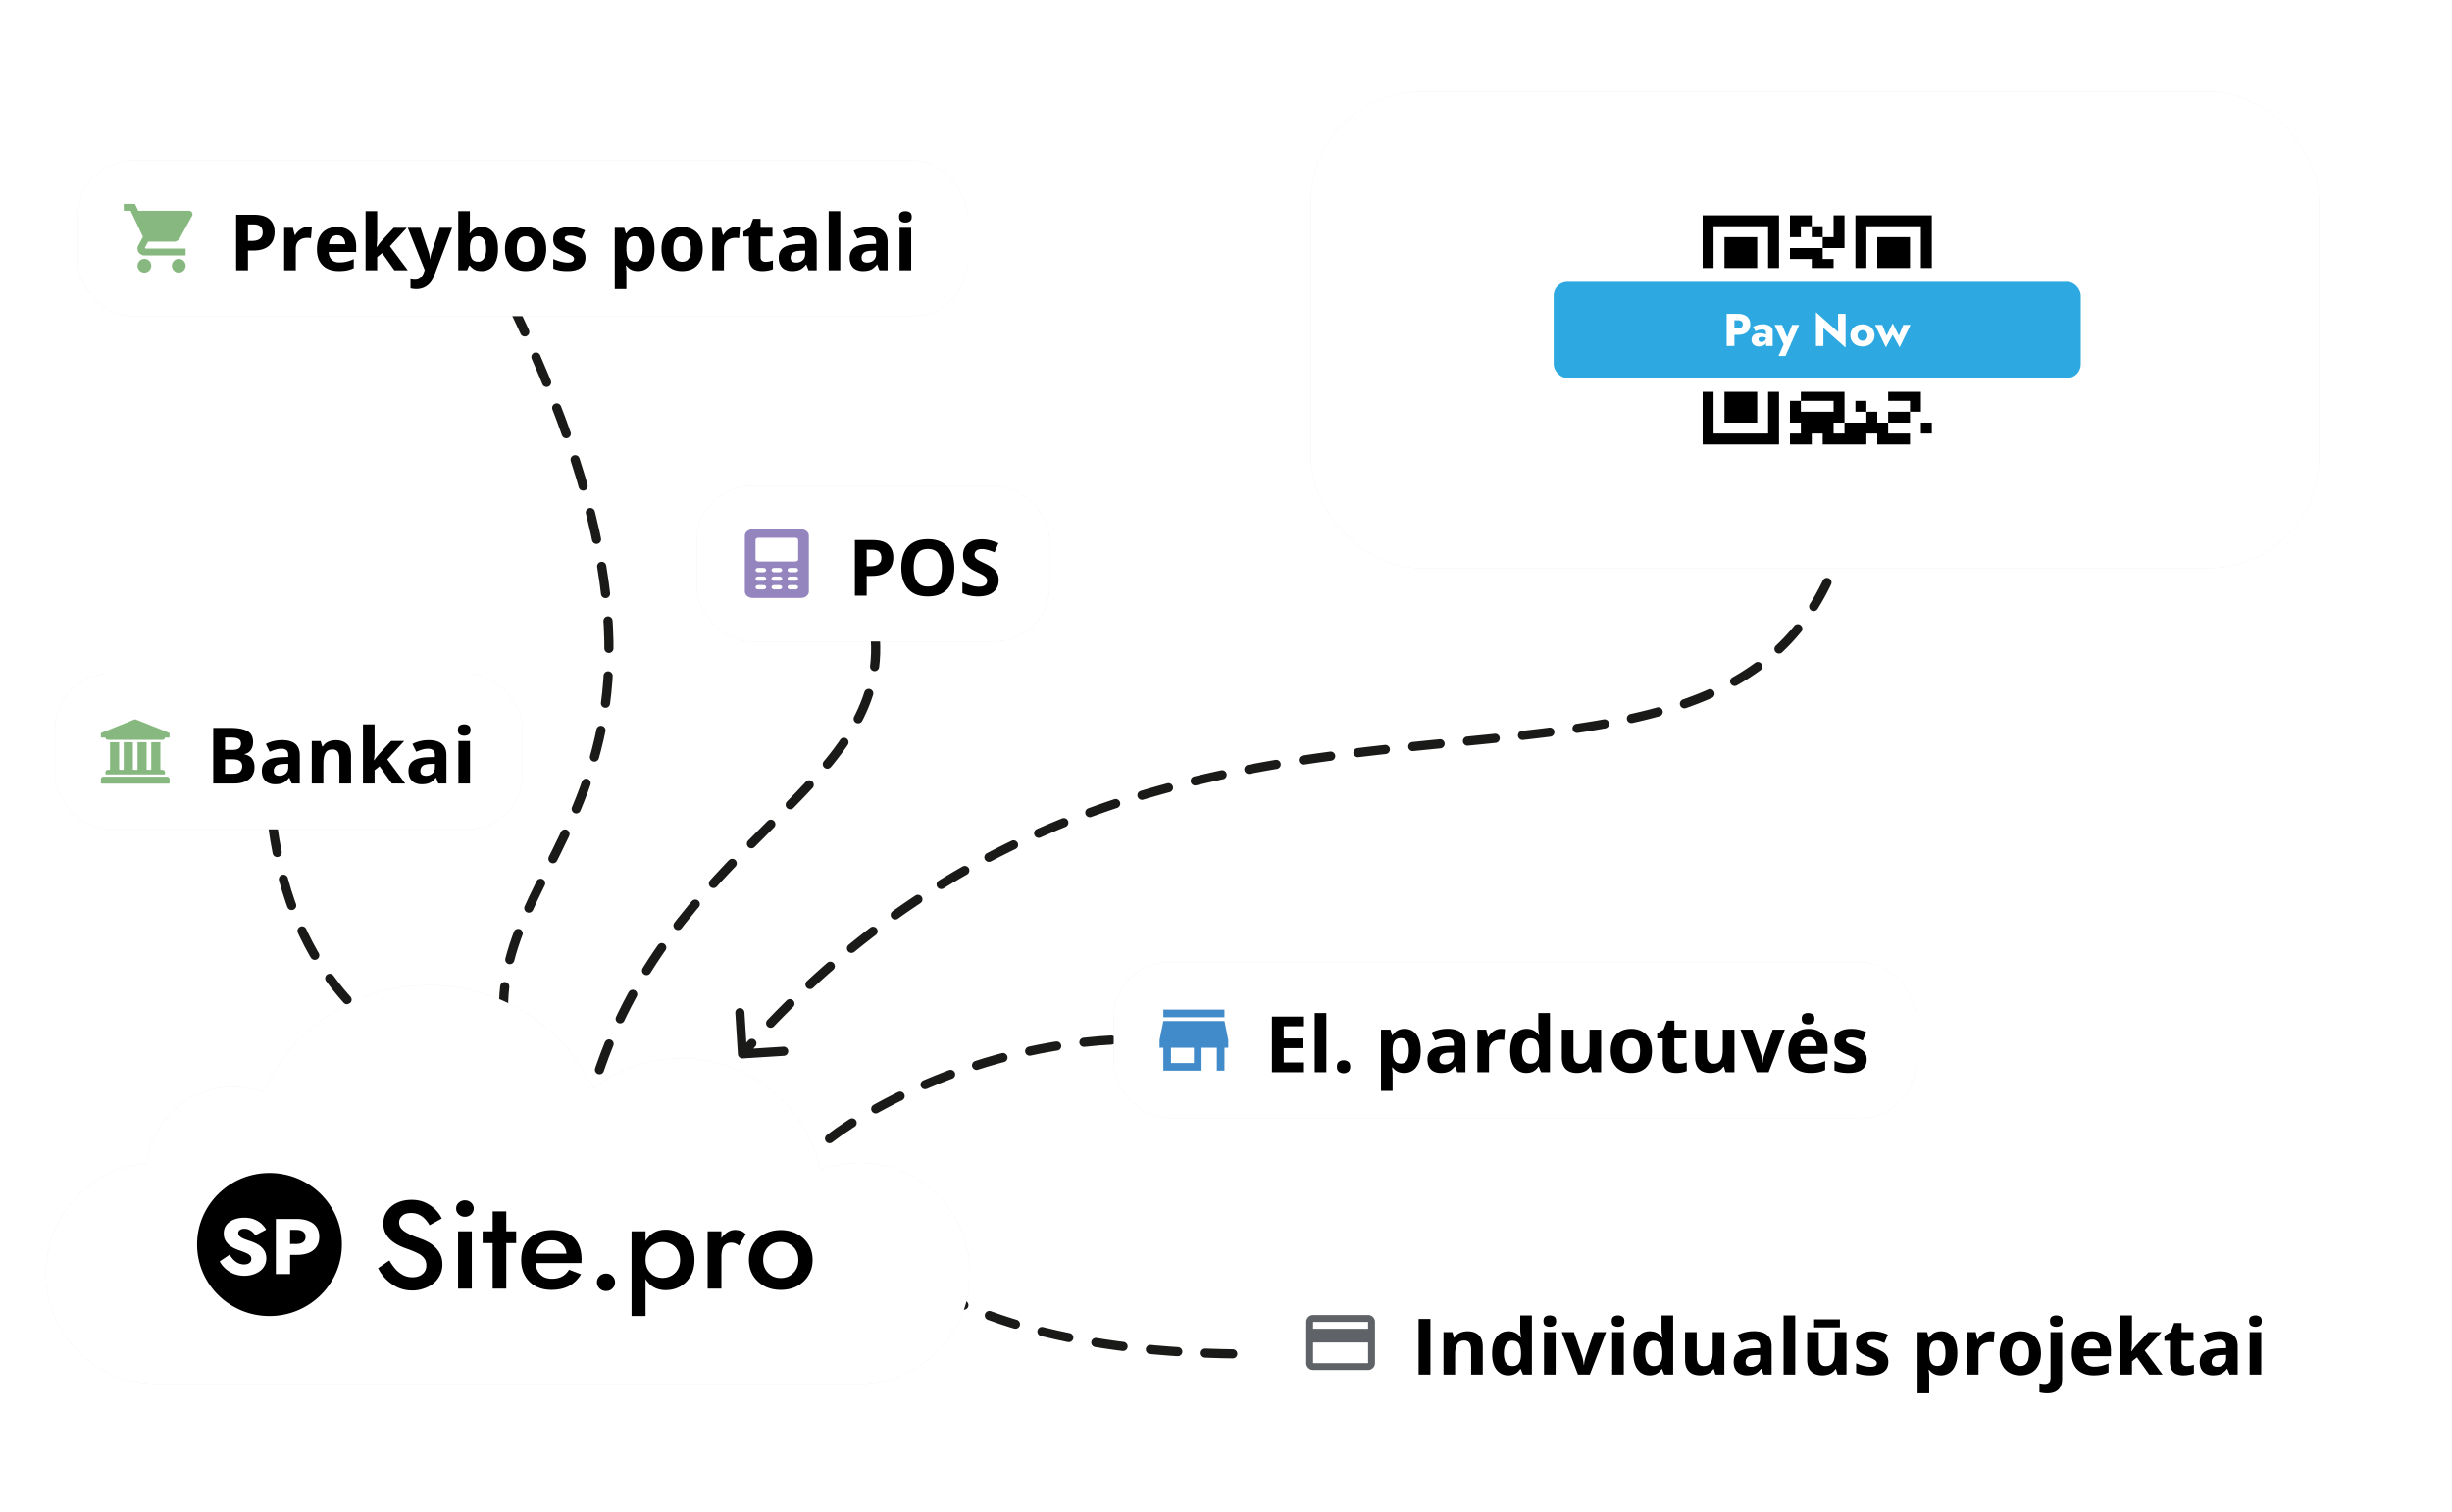 <svg width="535" height="330" fill="none" xmlns="http://www.w3.org/2000/svg"><g clip-path="url(#banner_dabar_jost_lt__a)"><path d="M111.956 67c53.626 112.19-14.547 118.789 0 166m79.045-93.5c2.062 33.638-45.502 44.497-61.501 97.998m-70.01-57.36c4.538 33.877 23.346 45.815 35.288 52.716M195 275.5c16.5 14 45.5 20 77.5 20M181 248.501c9-6.999 40.5-25.5 80-21" stroke="#1A1A18" stroke-width="2" stroke-linecap="round" stroke-dasharray="6 6"/><path d="M162.063 230.998a1 1 0 0 1-1.061-.935l-.568-8.982a1 1 0 1 1 1.996-.126l.505 7.984 7.984-.505a1 1 0 1 1 .126 1.996l-8.982.568ZM406.76 98.203a1 1 0 1 1-1.993-.174l1.993.174Zm-2.647 5.696a1 1 0 0 1 1.982.271l-1.982-.271Zm.974 6.324a1 1 0 1 1-1.962-.388l1.962.388Zm-3.299 5.345a1 1 0 0 1 1.93.523l-1.93-.523Zm.107 6.308a1 1 0 0 1-1.88-.682l1.88.682Zm-4.176 4.807a1 1 0 1 1 1.804.864l-1.804-.864Zm-1.141 6.225a.999.999 0 1 1-1.695-1.062l1.695 1.062Zm-5.11 3.707a1 1 0 1 1 1.549 1.264l-1.549-1.264Zm-2.622 5.746a.999.999 0 1 1-1.372-1.455l1.372 1.455Zm-5.893 2.295a1 1 0 0 1 1.178 1.616l-1.178-1.616Zm-3.973 4.927a1 1 0 0 1-.985-1.741l.985 1.741Zm-6.279.907a1 1 0 0 1 .808 1.83l-.808-1.83Zm-4.861 4.052a1 1 0 0 1-.656-1.889l.656 1.889Zm-6.321-.135a1 1 0 1 1 .531 1.928l-.531-1.928Zm-5.345 3.38a1 1 0 0 1-.432-1.953l.432 1.953Zm-6.291-.783a1 1 0 1 1 .354 1.968l-.354-1.968Zm-5.629 2.948a1 1 0 1 1-.296-1.978l.296 1.978Zm-6.23-1.161a1 1 0 1 1 .252 1.984l-.252-1.984Zm-5.714 2.696a1 1 0 0 1-.224-1.988l.224 1.988Zm-6.201-1.346a1 1 0 1 1 .205 1.989l-.205-1.989Zm-5.807 2.594a1 1 0 1 1-.197-1.99l.197 1.99Zm-6.154-1.402a1.001 1.001 0 0 1 .197 1.991l-.197-1.991Zm-5.786 2.594a.999.999 0 1 1-.205-1.989l.205 1.989Zm-6.211-1.348a1 1 0 0 1 .22 1.988l-.22-1.988Zm-5.721 2.676a1 1 0 1 1-.241-1.985l.241 1.985Zm-6.229-1.219a1 1 0 1 1 .268 1.982l-.268-1.982Zm-5.671 2.832a1 1 0 0 1-.299-1.978l.299 1.978Zm-6.244-1.023a.999.999 0 1 1 .335 1.971l-.335-1.971Zm-5.584 3.041a1 1 0 1 1-.376-1.964l.376 1.964Zm-6.27-.766a1 1 0 1 1 .421 1.955l-.421-1.955Zm-5.424 3.289a1 1 0 0 1-.469-1.944l.469 1.944Zm-6.321-.451a1 1 0 0 1 .521 1.931l-.521-1.931Zm-5.227 3.567a.999.999 0 1 1-.575-1.916l.575 1.916Zm-6.355-.089a1 1 0 0 1 .631 1.898l-.631-1.898Zm-4.993 3.864a1 1 0 0 1-.689-1.877l.689 1.877Zm-6.357.306a1 1 0 0 1 .749 1.854l-.749-1.854Zm-4.729 4.171a1 1 0 0 1-.809-1.829l.809 1.829Zm-6.317.717a1 1 0 0 1 .87 1.801l-.87-1.801Zm-4.448 4.48a1 1 0 1 1-.93-1.77l.93 1.77Zm-6.249 1.14a1 1 0 0 1 .99 1.738l-.99-1.738Zm-4.136 4.774a1 1 0 1 1-1.049-1.703l1.049 1.703Zm-6.158 1.563a1 1 0 1 1 1.106 1.667l-1.106-1.667Zm-3.8 5.042a1 1 0 0 1-1.161-1.629l1.161 1.629Zm-6.047 1.979a1 1 0 1 1 1.214 1.589l-1.214-1.589Zm-3.447 5.273a1 1 0 0 1-1.266-1.549l1.266 1.549Zm-5.927 2.385a1 1 0 1 1 1.314 1.508l-1.314-1.508Zm-3.085 5.463a1 1 0 0 1-1.36-1.467l1.36 1.467Zm-5.777 2.755a1 1 0 1 1 1.403 1.425l-1.403-1.425Zm-2.75 5.635a1 1 0 1 1-1.443-1.384l1.443 1.384Zm-5.579 3.054a1 1 0 0 1 1.482 1.343l-1.482-1.343ZM406 95l.998.064c-.069 1.064-.148 2.11-.238 3.14l-.996-.088-.997-.087c.089-1.013.167-2.044.235-3.093L406 95Zm-.896 9.035.991.135a102.628 102.628 0 0 1-1.008 6.053l-.981-.194-.981-.194c.377-1.9.706-3.877.988-5.936l.991.136Zm-2.351 11.794.965.262a73.05 73.05 0 0 1-1.823 5.785l-.94-.341-.94-.341a71.547 71.547 0 0 0 1.773-5.626l.965.261Zm-4.132 11.286.902.432a54.04 54.04 0 0 1-2.945 5.361l-.847-.531-.848-.531a51.893 51.893 0 0 0 2.836-5.163l.902.432Zm-6.379 10.132.775.632a46.975 46.975 0 0 1-4.171 4.482l-.686-.727-.686-.728a45.214 45.214 0 0 0 3.994-4.291l.774.632Zm-8.7 8.217.589.808a53.19 53.19 0 0 1-5.151 3.311l-.492-.871-.493-.87a51.113 51.113 0 0 0 4.958-3.186l.589.808Zm-10.437 5.941.404.915a74.988 74.988 0 0 1-5.669 2.222l-.328-.945-.328-.944c1.9-.66 3.74-1.378 5.517-2.163l.404.915Zm-11.321 3.966.266.964a117.311 117.311 0 0 1-5.876 1.452l-.216-.976-.216-.977c1.973-.436 3.9-.91 5.777-1.427l.265.964Zm-11.724 2.617.177.984a201.99 201.99 0 0 1-5.983.98l-.148-.989-.148-.989c2.012-.3 3.988-.622 5.925-.97l.177.984Zm-11.91 1.795.126.992c-1.961.25-3.95.485-5.966.712l-.112-.994-.112-.994c2.009-.225 3.988-.46 5.938-.708l.126.992Zm-11.938 1.352.102.995c-1.981.204-3.986.405-6.012.605l-.099-.995-.098-.995c2.025-.2 4.027-.4 6.004-.604l.103.994Zm-11.965 1.193.098.996c-1.976.196-3.971.396-5.983.603l-.103-.994-.102-.995c2.015-.208 4.013-.408 5.991-.605l.099.995Zm-11.986 1.245.11.994c-1.966.218-3.947.446-5.941.688l-.12-.992-.121-.993c2.002-.243 3.99-.472 5.962-.691l.11.994Zm-11.926 1.454.134.991c-1.968.266-3.948.548-5.939.85l-.149-.989-.15-.989c2.002-.303 3.992-.586 5.97-.854l.134.991Zm-11.881 1.804.167.985c-1.964.335-3.937.691-5.919 1.07l-.188-.982-.188-.982c1.996-.382 3.983-.741 5.96-1.077l.168.986Zm-11.811 2.267.21.977c-1.942.419-3.89.862-5.845 1.334l-.234-.972-.235-.972a245.89 245.89 0 0 1 5.893-1.345l.211.978Zm-11.696 2.826.261.965a214.45 214.45 0 0 0-5.748 1.636l-.287-.958-.288-.958a220.66 220.66 0 0 1 5.802-1.651l.26.966Zm-11.527 3.461.316.949a195.078 195.078 0 0 0-5.624 1.966l-.344-.939-.345-.938a197.153 197.153 0 0 1 5.682-1.987l.315.949Zm-11.29 4.148.374.927a181.425 181.425 0 0 0-5.478 2.317l-.405-.915-.404-.914a183.904 183.904 0 0 1 5.538-2.342l.375.927Zm-10.986 4.861.435.901a177.644 177.644 0 0 0-5.318 2.679l-.465-.885-.465-.885a176.956 176.956 0 0 1 5.378-2.71l.435.9Zm-10.637 5.589.495.869c-1.711.974-3.42 1.986-5.126 3.036l-.525-.851-.524-.852a177.27 177.27 0 0 1 5.185-3.071l.495.869Zm-10.236 6.301.553.834a176.848 176.848 0 0 0-4.906 3.375l-.581-.815-.58-.814a178.642 178.642 0 0 1 4.961-3.413l.553.833Zm-9.793 6.982.607.795a183.944 183.944 0 0 0-4.661 3.684l-.633-.775-.633-.774a183.972 183.972 0 0 1 4.713-3.724l.607.794Zm-9.324 7.618.657.754a188.78 188.78 0 0 0-4.399 3.955l-.68-.734-.68-.733a195.075 195.075 0 0 1 4.445-3.996l.657.754Zm-8.817 8.176.701.713a207.21 207.21 0 0 0-4.153 4.21l-.722-.692-.721-.692c1.393-1.453 2.79-2.87 4.193-4.251l.702.712Zm-8.29 8.649.741.671c-.68.751-1.36 1.511-2.038 2.281L162 230l-.75-.661c.684-.777 1.369-1.544 2.056-2.302l.741.672Z" fill="#1A1A18"/><g filter="url(#banner_dabar_jost_lt__b)"><rect x="286" y="20" width="220" height="104" rx="24" fill="#474747" fill-opacity=".13"/></g><rect x="286" y="20" width="220" height="104" rx="24" fill="#fff"/><g filter="url(#banner_dabar_jost_lt__c)"><path d="M93.639 215c-16.097 0-29.957 9.574-36.198 23.339a19.03 19.03 0 0 0-6.523-1.144c-9.736 0-17.768 7.294-18.932 16.715C19.667 254.977 10 265.313 10 277.909c0 13.305 10.787 24.092 24.092 24.092.188 0 .375-.004.561-.008V302H187.48l.079.001.078-.001h1.767v-.069c12.443-.943 22.245-11.338 22.245-24.022 0-13.305-10.785-24.09-24.09-24.091-3.001 0-5.873.55-8.523 1.552-3.082-13.959-15.527-24.401-30.413-24.401a31.014 31.014 0 0 0-19.153 6.584C123.065 224.211 109.427 215 93.639 215Z" fill="#474747" fill-opacity=".13"/></g><path d="M93.639 215c-16.097 0-29.957 9.574-36.198 23.339a19.03 19.03 0 0 0-6.523-1.144c-9.736 0-17.768 7.294-18.932 16.715C19.667 254.977 10 265.313 10 277.909c0 13.305 10.787 24.092 24.092 24.092.188 0 .375-.004.561-.008V302H187.48l.079.001.078-.001h1.767v-.069c12.443-.943 22.245-11.338 22.245-24.022 0-13.305-10.785-24.09-24.09-24.091-3.001 0-5.873.55-8.523 1.552-3.082-13.959-15.527-24.401-30.413-24.401a31.014 31.014 0 0 0-19.153 6.584C123.065 224.211 109.427 215 93.639 215Z" fill="#fff"/><path d="m84.958 275.092-2.465 1.686a9.384 9.384 0 0 0 1.737 2.419 9.067 9.067 0 0 0 2.576 1.795c.99.435 2.054.652 3.193.652.84 0 1.643-.136 2.409-.408a6.934 6.934 0 0 0 2.1-1.087 5.308 5.308 0 0 0 1.457-1.795c.373-.706.56-1.504.56-2.392 0-.834-.15-1.559-.448-2.175a5.286 5.286 0 0 0-1.176-1.631 6.657 6.657 0 0 0-1.597-1.142 11.47 11.47 0 0 0-1.764-.761c-1.046-.363-1.896-.716-2.549-1.061-.653-.344-1.139-.707-1.456-1.087a2.17 2.17 0 0 1-.448-1.332c0-.544.214-1.015.644-1.414.43-.417 1.101-.626 2.016-.626.654 0 1.223.127 1.709.381.504.236.943.562 1.316.979.373.399.69.834.952 1.305l2.661-1.468c-.317-.671-.775-1.314-1.372-1.931-.598-.616-1.326-1.123-2.185-1.522-.859-.417-1.867-.625-3.025-.625-1.176 0-2.231.217-3.165.652-.915.435-1.643 1.042-2.184 1.822-.542.761-.813 1.649-.813 2.664 0 .888.178 1.649.533 2.284a5.565 5.565 0 0 0 1.344 1.577 9.83 9.83 0 0 0 1.709 1.06c.597.272 1.138.489 1.624.652.822.29 1.55.59 2.185.898.634.29 1.12.652 1.456 1.087.355.417.532.97.532 1.659 0 .761-.28 1.377-.84 1.848-.56.472-1.288.707-2.185.707-.728 0-1.4-.154-2.016-.462a6.008 6.008 0 0 1-1.653-1.278 11.62 11.62 0 0 1-1.372-1.93Zm14.567-11.337c0 .489.187.915.56 1.278.392.344.84.516 1.344.516.542 0 .999-.172 1.373-.516.373-.363.56-.789.56-1.278a1.67 1.67 0 0 0-.56-1.278c-.374-.344-.831-.517-1.373-.517a1.98 1.98 0 0 0-1.344.517 1.67 1.67 0 0 0-.56 1.278Zm.42 4.975v12.506h2.997V268.73h-2.997Zm5.366 0v2.583h7.31v-2.583h-7.31Zm2.185-4.35v16.856h2.969V264.38h-2.969Zm12.813 17.128c1.494 0 2.773-.281 3.837-.843 1.065-.58 1.942-1.432 2.633-2.555l-2.633-1.006c-.392.67-.896 1.169-1.512 1.495-.616.326-1.345.489-2.185.489-.784 0-1.447-.163-1.988-.489-.542-.326-.962-.806-1.261-1.441-.28-.634-.411-1.395-.392-2.284 0-.906.14-1.667.42-2.283.299-.617.71-1.088 1.233-1.414.541-.326 1.195-.489 1.96-.489.635 0 1.186.135 1.653.407.485.272.859.653 1.12 1.142.28.49.42 1.07.42 1.74 0 .127-.037.281-.112.462a2.69 2.69 0 0 1-.168.435l.924-1.25h-8.71v2.039h11.315v-.354c.019-.163.028-.317.028-.462 0-1.341-.252-2.483-.756-3.425a5.118 5.118 0 0 0-2.213-2.203c-.952-.507-2.11-.761-3.473-.761s-2.549.272-3.557.816a5.686 5.686 0 0 0-2.353 2.256c-.541.979-.812 2.13-.812 3.453 0 1.305.271 2.447.812 3.426a5.725 5.725 0 0 0 2.297 2.284c1.008.543 2.166.815 3.473.815ZM58.797 256c8.724 0 15.798 6.988 15.798 15.609 0 8.621-7.074 15.611-15.798 15.611S43 280.23 43 271.609C43 262.989 50.073 256 58.797 256Zm-5.49 9.755c-.833 0-1.593.137-2.28.412-.674.264-1.214.653-1.619 1.169-.392.515-.589 1.129-.589 1.839 0 .595.117 1.105.35 1.529.233.412.527.768.883 1.066.355.286.73.521 1.122.705.404.183.76.326 1.067.429.625.218 1.128.412 1.508.584.38.172.655.355.827.55.172.183.258.43.258.739 0 .367-.147.659-.441.876-.295.207-.669.31-1.123.31-.429 0-.84-.086-1.232-.258a3.756 3.756 0 0 1-1.066-.739 5.767 5.767 0 0 1-.865-1.134l-2.17 1.461c.294.573.705 1.1 1.232 1.581a6.114 6.114 0 0 0 1.858 1.151 6.537 6.537 0 0 0 2.335.413 5.96 5.96 0 0 0 1.748-.258 4.733 4.733 0 0 0 1.527-.722 3.5 3.5 0 0 0 1.066-1.186c.27-.481.404-1.025.404-1.632 0-.504-.085-.952-.256-1.341a3.239 3.239 0 0 0-.718-1.03 4.14 4.14 0 0 0-1.03-.757 8.378 8.378 0 0 0-1.269-.568 25.04 25.04 0 0 1-1.545-.549c-.417-.172-.742-.361-.974-.567a.96.96 0 0 1-.332-.723c0-.263.117-.48.35-.652.233-.183.57-.275 1.012-.275.33 0 .637.063.919.189.294.115.558.281.79.498.246.206.46.453.644.739l2.373-1.237c-.22-.412-.54-.82-.957-1.221-.416-.4-.944-.732-1.58-.996-.626-.263-1.368-.395-2.226-.395Zm6.88.274v12.031h3.108v-4.176h1.36c1.091 0 2.005-.155 2.74-.464.749-.321 1.313-.774 1.693-1.358.38-.596.57-1.295.57-2.097 0-.825-.19-1.529-.57-2.113-.38-.585-.944-1.032-1.692-1.341-.736-.321-1.65-.482-2.74-.482h-4.47Zm4.468 2.39c.626 0 1.116.131 1.472.394.356.264.533.648.533 1.152 0 .492-.177.871-.533 1.135-.356.263-.846.395-1.472.395h-1.36v-3.076h1.36Zm65.592 11.433c0 .508.187.952.56 1.332.392.381.868.571 1.429.571.56 0 1.027-.19 1.4-.571.373-.38.56-.824.56-1.332 0-.526-.187-.97-.56-1.332-.373-.381-.84-.571-1.4-.571-.561 0-1.037.19-1.429.571-.373.362-.56.806-.56 1.332Zm10.604 7.368v-18.488h-3.053v18.488h3.053Zm10.671-12.235c0-1.413-.29-2.6-.869-3.561-.578-.979-1.344-1.731-2.296-2.257a6.335 6.335 0 0 0-3.109-.788c-1.083 0-2.035.272-2.857.816-.803.543-1.428 1.305-1.876 2.283-.449.979-.673 2.148-.673 3.507 0 1.342.224 2.511.673 3.508.448.978 1.073 1.74 1.876 2.283.822.526 1.774.789 2.857.789 1.12 0 2.157-.254 3.109-.761.952-.526 1.718-1.278 2.296-2.257.579-.997.869-2.184.869-3.562Zm-3.137 0c0 .834-.178 1.541-.532 2.121a3.61 3.61 0 0 1-1.401 1.332 4.05 4.05 0 0 1-1.932.463 3.732 3.732 0 0 1-1.737-.435 3.89 3.89 0 0 1-1.4-1.333c-.355-.58-.532-1.296-.532-2.148 0-.851.177-1.567.532-2.147.373-.58.84-1.015 1.4-1.305a3.56 3.56 0 0 1 1.737-.463 4.05 4.05 0 0 1 1.932.463c.579.29 1.046.734 1.401 1.332.354.58.532 1.287.532 2.12Zm9.015-6.253h-2.997v12.507h2.997v-12.507Zm3.837 3.127 1.484-2.474a2.483 2.483 0 0 0-1.064-.734 3.93 3.93 0 0 0-1.317-.218c-.653 0-1.288.236-1.904.707-.598.453-1.092 1.07-1.484 1.849-.374.761-.561 1.64-.561 2.637l1.009.571c0-.598.065-1.115.196-1.55.149-.453.382-.806.7-1.06.317-.254.728-.381 1.232-.381.374 0 .682.055.925.164.261.108.522.271.784.489Zm2.169 3.126c0 1.269.299 2.402.896 3.399a6.552 6.552 0 0 0 2.493 2.311c1.064.544 2.25.816 3.557.816 1.326 0 2.511-.272 3.557-.816a6.353 6.353 0 0 0 2.465-2.311c.616-.997.924-2.13.924-3.399 0-1.286-.308-2.419-.924-3.398a6.16 6.16 0 0 0-2.465-2.284c-1.046-.562-2.231-.843-3.557-.843-1.307 0-2.493.281-3.557.843a6.349 6.349 0 0 0-2.493 2.284c-.597.979-.896 2.112-.896 3.398Zm3.109 0c0-.779.168-1.468.504-2.066a3.55 3.55 0 0 1 1.372-1.386c.579-.327 1.233-.49 1.961-.49s1.382.163 1.96.49a3.553 3.553 0 0 1 1.373 1.386c.336.598.504 1.287.504 2.066 0 .78-.168 1.469-.504 2.067a3.81 3.81 0 0 1-1.373 1.386c-.578.327-1.232.49-1.96.49s-1.382-.163-1.961-.49a3.806 3.806 0 0 1-1.372-1.386c-.336-.598-.504-1.287-.504-2.067Z" fill="#000"/><g filter="url(#banner_dabar_jost_lt__d)"><rect x="17" y="35" width="194" height="34" rx="12" fill="#474747" fill-opacity=".13"/></g><rect x="17" y="35" width="194" height="34" rx="12" fill="#fff"/><path d="M31.5 56.5c-.825 0-1.492.675-1.492 1.5s.667 1.5 1.492 1.5S33 58.825 33 58s-.675-1.5-1.5-1.5Zm-4.5-12V46h1.5l2.7 5.693-1.012 1.837a1.45 1.45 0 0 0-.188.72c0 .825.675 1.5 1.5 1.5h9v-1.5h-8.685a.186.186 0 0 1-.188-.188l.023-.09.675-1.222h5.587c.563 0 1.058-.307 1.313-.773l2.685-4.867a.752.752 0 0 0-.66-1.11H30.157l-.704-1.5H27Zm12 12c-.825 0-1.492.675-1.492 1.5s.667 1.5 1.492 1.5 1.5-.675 1.5-1.5-.675-1.5-1.5-1.5Z" fill="#87B87F"/><path d="M55.404 46.864c1.566 0 2.709.338 3.428 1.013.72.67 1.08 1.594 1.08 2.772a4.84 4.84 0 0 1-.242 1.528 3.35 3.35 0 0 1-.788 1.286c-.36.377-.841.675-1.444.897-.604.216-1.348.324-2.233.324H54.1V59h-2.574V46.864h3.877Zm-.133 2.109h-1.17v3.602h.846c.482 0 .9-.063 1.254-.19a1.67 1.67 0 0 0 .822-.598c.193-.271.29-.62.29-1.046 0-.598-.166-1.04-.498-1.328-.332-.294-.847-.44-1.544-.44Zm11.912.572c.127 0 .273.009.44.025.171.011.31.028.415.05l-.191 2.374a1.54 1.54 0 0 0-.357-.058 3.594 3.594 0 0 0-.39-.025c-.327 0-.645.042-.955.125a2.336 2.336 0 0 0-.822.406 1.917 1.917 0 0 0-.58.73c-.14.3-.208.668-.208 1.105V59h-2.532v-9.28h1.917l.374 1.56h.124a3.9 3.9 0 0 1 .681-.863c.277-.266.59-.476.938-.63a2.736 2.736 0 0 1 1.146-.242Zm6.366 0c.858 0 1.597.166 2.217.498a3.41 3.41 0 0 1 1.436 1.428c.337.626.506 1.39.506 2.291v1.229h-5.985c.028.714.24 1.275.64 1.685.403.404.962.606 1.676.606.592 0 1.135-.061 1.627-.183a8.276 8.276 0 0 0 1.52-.548v1.96c-.46.226-.942.392-1.445.497-.498.105-1.104.158-1.818.158-.93 0-1.754-.171-2.474-.515a3.842 3.842 0 0 1-1.685-1.569c-.404-.702-.606-1.588-.606-2.656 0-1.084.183-1.986.548-2.706.37-.725.885-1.267 1.544-1.627.659-.365 1.425-.548 2.3-.548Zm.017 1.802c-.493 0-.902.157-1.229.473-.32.315-.506.81-.556 1.486h3.553a2.501 2.501 0 0 0-.208-1.005 1.56 1.56 0 0 0-.58-.697c-.255-.172-.582-.257-.98-.257Zm8.732-5.263v5.777c0 .349-.014.698-.041 1.046-.028.349-.058.698-.092 1.046h.034c.171-.243.346-.484.523-.722.182-.238.376-.468.58-.689l2.599-2.822h2.855l-3.685 4.026L88.98 59h-2.922l-2.673-3.76-1.088.871V59h-2.531V46.084h2.531Zm6.683 3.636h2.772l1.751 5.22c.056.167.103.336.141.507a7.574 7.574 0 0 1 .166 1.104h.05c.033-.299.078-.578.133-.838.061-.26.136-.517.224-.772l1.718-5.221h2.715l-3.926 10.467c-.238.642-.548 1.176-.93 1.602a3.734 3.734 0 0 1-1.32.971 4.01 4.01 0 0 1-1.627.324 4.86 4.86 0 0 1-.747-.05 6.368 6.368 0 0 1-.54-.091v-2.009a4.49 4.49 0 0 0 .996.108c.355 0 .66-.075.914-.224.254-.15.467-.351.639-.606a3.3 3.3 0 0 0 .407-.822l.149-.456-3.685-9.214Zm13.538-3.636v3.005c0 .349-.011.694-.033 1.038a8.72 8.72 0 0 1-.067.796h.1c.244-.382.576-.705.996-.97.421-.272.966-.408 1.635-.408 1.041 0 1.885.407 2.532 1.22.648.814.971 2.007.971 3.578 0 1.057-.149 1.945-.448 2.665-.299.714-.717 1.253-1.253 1.618-.537.36-1.16.54-1.868.54-.681 0-1.217-.122-1.61-.365a3.711 3.711 0 0 1-.955-.822h-.174L101.921 59h-1.934V46.084h2.532Zm1.818 5.487c-.443 0-.794.091-1.054.274-.26.182-.451.456-.573.822-.116.365-.18.827-.191 1.386v.274c0 .902.133 1.593.398 2.075.266.476.75.714 1.453.714.52 0 .933-.241 1.237-.722.31-.482.465-1.176.465-2.084 0-.907-.155-1.59-.465-2.05-.31-.46-.733-.69-1.27-.69Zm14.842 2.772c0 .775-.105 1.461-.316 2.059a4.04 4.04 0 0 1-.905 1.519c-.392.41-.868.72-1.427.93-.554.21-1.179.315-1.876.315a4.982 4.982 0 0 1-1.801-.315 4 4 0 0 1-1.42-.93 4.351 4.351 0 0 1-.93-1.52c-.215-.597-.323-1.283-.323-2.058 0-1.029.182-1.9.548-2.615a3.757 3.757 0 0 1 1.56-1.626c.675-.371 1.48-.557 2.416-.557.868 0 1.638.186 2.307.557.675.37 1.204.913 1.586 1.627.387.713.581 1.585.581 2.614Zm-6.417 0c0 .609.067 1.12.199 1.536.133.415.341.728.623.938.282.21.65.315 1.104.315.448 0 .811-.105 1.087-.315.283-.21.487-.523.615-.938.132-.415.199-.927.199-1.536 0-.614-.067-1.123-.199-1.527-.128-.41-.332-.717-.615-.922-.282-.204-.65-.307-1.104-.307-.669 0-1.156.23-1.461.69-.298.459-.448 1.148-.448 2.066Zm14.983 1.901c0 .631-.149 1.165-.448 1.602-.293.432-.733.761-1.32.988-.587.221-1.317.332-2.191.332a9.645 9.645 0 0 1-1.669-.124 6.871 6.871 0 0 1-1.394-.416v-2.091c.503.227 1.043.415 1.618.564.581.144 1.09.216 1.528.216.492 0 .844-.072 1.054-.216.216-.15.324-.343.324-.58a.692.692 0 0 0-.133-.416c-.083-.127-.266-.268-.548-.423-.282-.16-.725-.368-1.328-.623a8.767 8.767 0 0 1-1.436-.739 2.495 2.495 0 0 1-.83-.88c-.177-.343-.266-.777-.266-1.303 0-.857.332-1.502.996-1.934.67-.437 1.563-.656 2.681-.656a7.52 7.52 0 0 1 1.644.175 8.035 8.035 0 0 1 1.619.556l-.764 1.826a12.96 12.96 0 0 0-1.303-.49 4.096 4.096 0 0 0-1.237-.19c-.371 0-.65.05-.839.149a.486.486 0 0 0-.282.456c0 .15.047.283.141.399.1.116.288.246.565.39.282.138.694.318 1.237.54.525.215.982.442 1.369.68.388.233.686.523.897.872.21.343.315.788.315 1.336Zm11.555-6.699c1.046 0 1.89.407 2.532 1.22.647.814.971 2.007.971 3.578 0 1.052-.152 1.937-.457 2.656-.304.714-.725 1.254-1.262 1.62-.536.364-1.153.547-1.851.547-.448 0-.832-.055-1.153-.166a2.97 2.97 0 0 1-.822-.44 3.913 3.913 0 0 1-.59-.581h-.132a7.223 7.223 0 0 1 .132 1.361v3.744h-2.531V49.72h2.058l.357 1.203h.116a3.56 3.56 0 0 1 .606-.689c.238-.21.523-.376.855-.498a3.31 3.31 0 0 1 1.171-.19Zm-.814 2.026c-.442 0-.794.091-1.054.274-.26.182-.451.456-.573.822-.116.365-.179.827-.191 1.386v.274c0 .597.056 1.104.166 1.519.117.415.308.73.573.946.271.216.642.324 1.113.324.387 0 .705-.108.954-.324.249-.216.435-.531.556-.946.128-.42.191-.933.191-1.536 0-.907-.141-1.59-.423-2.05-.282-.46-.72-.69-1.312-.69Zm14.842 2.772c0 .775-.105 1.461-.315 2.059a4.066 4.066 0 0 1-.905 1.519c-.393.41-.869.72-1.428.93-.553.21-1.179.315-1.876.315a4.986 4.986 0 0 1-1.801-.315 4.01 4.01 0 0 1-1.42-.93 4.334 4.334 0 0 1-.929-1.52c-.216-.597-.324-1.283-.324-2.058 0-1.029.183-1.9.548-2.615a3.757 3.757 0 0 1 1.56-1.626c.676-.371 1.481-.557 2.416-.557.869 0 1.638.186 2.308.557a3.91 3.91 0 0 1 1.585 1.627c.387.713.581 1.585.581 2.614Zm-6.416 0c0 .609.066 1.12.199 1.536.133.415.34.728.622.938.283.21.651.315 1.104.315.449 0 .811-.105 1.088-.315.282-.21.487-.523.614-.938.133-.415.199-.927.199-1.536 0-.614-.066-1.123-.199-1.527-.127-.41-.332-.717-.614-.922-.282-.204-.65-.307-1.104-.307-.67 0-1.157.23-1.461.69-.299.459-.448 1.148-.448 2.066Zm13.688-4.798c.127 0 .274.009.44.025.171.011.309.028.415.05l-.191 2.374a1.54 1.54 0 0 0-.357-.058 3.612 3.612 0 0 0-.39-.025c-.327 0-.645.042-.955.125a2.344 2.344 0 0 0-.822.406 1.922 1.922 0 0 0-.581.73c-.138.3-.207.668-.207 1.105V59h-2.532v-9.28h1.917l.374 1.56h.124c.183-.315.41-.603.681-.863.277-.266.589-.476.938-.63a2.736 2.736 0 0 1 1.146-.242Zm6.449 7.604c.277 0 .545-.028.805-.083a7.84 7.84 0 0 0 .789-.208v1.885a4.63 4.63 0 0 1-1.013.298 6.43 6.43 0 0 1-1.311.125 3.987 3.987 0 0 1-1.494-.266 2.13 2.13 0 0 1-1.038-.938c-.249-.448-.373-1.07-.373-1.867V51.62h-1.212v-1.07l1.394-.847.731-1.959h1.618v1.976h2.598v1.9h-2.598v4.475c0 .354.1.62.299.797.205.171.473.257.805.257Zm7.28-7.62c1.245 0 2.2.271 2.864.813.664.543.996 1.367.996 2.474V59h-1.768l-.49-1.262h-.066a4.709 4.709 0 0 1-.814.814 2.79 2.79 0 0 1-.954.465c-.36.1-.797.149-1.312.149-.548 0-1.04-.105-1.477-.315a2.345 2.345 0 0 1-1.021-.963c-.249-.438-.374-.99-.374-1.66 0-.986.346-1.71 1.038-2.175.691-.47 1.729-.73 3.112-.78l1.611-.05v-.407c0-.487-.127-.844-.382-1.07-.255-.228-.609-.341-1.063-.341-.448 0-.888.063-1.319.19-.432.128-.864.288-1.295.482l-.839-1.71a7.202 7.202 0 0 1 1.652-.614 8.014 8.014 0 0 1 1.901-.224Zm1.345 5.171-.98.033c-.819.023-1.389.17-1.71.44-.315.271-.473.628-.473 1.071 0 .388.114.664.341.83.226.16.523.24.888.24.542 0 .999-.16 1.369-.48.377-.322.565-.778.565-1.37V54.7Zm7.661 4.3h-2.531V46.084h2.531V59Zm6.467-9.471c1.245 0 2.199.271 2.864.813.664.543.996 1.367.996 2.474V59h-1.768l-.49-1.262h-.067a4.67 4.67 0 0 1-.813.814c-.277.21-.595.365-.955.465-.359.1-.797.149-1.311.149a3.367 3.367 0 0 1-1.478-.315 2.35 2.35 0 0 1-1.021-.963c-.249-.438-.373-.99-.373-1.66 0-.986.346-1.71 1.037-2.175.692-.47 1.73-.73 3.113-.78l1.61-.05v-.407c0-.487-.127-.844-.381-1.07-.255-.228-.609-.341-1.063-.341-.448 0-.888.063-1.32.19-.431.128-.863.288-1.295.482l-.838-1.71a7.202 7.202 0 0 1 1.652-.614 8.014 8.014 0 0 1 1.901-.224Zm1.344 5.171-.979.033c-.819.023-1.389.17-1.71.44-.315.271-.473.628-.473 1.071 0 .388.113.664.34.83.227.16.523.24.888.24.543 0 .999-.16 1.37-.48.376-.322.564-.778.564-1.37V54.7Zm7.662-4.98V59h-2.532v-9.28h2.532Zm-1.262-3.636c.377 0 .7.088.972.266.271.171.406.495.406.97 0 .471-.135.798-.406.98a1.74 1.74 0 0 1-.972.266c-.381 0-.708-.089-.979-.266-.266-.182-.399-.509-.399-.98 0-.475.133-.799.399-.97.271-.178.598-.266.979-.266Z" fill="#000"/><g filter="url(#banner_dabar_jost_lt__e)"><rect x="152" y="106" width="77" height="34" rx="12" fill="#474747" fill-opacity=".13"/></g><rect x="152" y="106" width="77" height="34" rx="12" fill="#fff"/><path fill-rule="evenodd" clip-rule="evenodd" d="M162.516 116.906c0-.776.781-1.406 1.746-1.406h10.476c.965 0 1.747.63 1.747 1.406v12.188c0 .776-.782 1.406-1.747 1.406h-10.476c-.965 0-1.746-.63-1.746-1.406v-12.188Zm2.328.938c0-.259.26-.469.582-.469h8.148c.322 0 .582.21.582.469v4.218c0 .259-.26.469-.582.469h-8.148c-.322 0-.582-.21-.582-.469v-4.218Zm.582 9.844c-.322 0-.582.209-.582.468s.26.469.582.469h1.164c.321 0 .582-.21.582-.469s-.261-.468-.582-.468h-1.164Zm6.402.468c0-.259.261-.468.582-.468h1.164c.322 0 .582.209.582.468s-.26.469-.582.469h-1.164c-.321 0-.582-.21-.582-.469Zm-2.91-.468c-.321 0-.582.209-.582.468s.261.469.582.469h1.164c.322 0 .582-.21.582-.469s-.26-.468-.582-.468h-1.164Zm-4.074-1.407c0-.259.26-.469.582-.469h1.164c.321 0 .582.21.582.469s-.261.469-.582.469h-1.164c-.322 0-.582-.21-.582-.469Zm7.566-.469c-.321 0-.582.21-.582.469s.261.469.582.469h1.164c.322 0 .582-.21.582-.469s-.26-.469-.582-.469h-1.164Zm-4.074.469c0-.259.261-.469.582-.469h1.164c.322 0 .582.21.582.469s-.26.469-.582.469h-1.164c-.321 0-.582-.21-.582-.469Zm-2.91-2.343c-.322 0-.582.209-.582.468s.26.469.582.469h1.164c.321 0 .582-.21.582-.469s-.261-.468-.582-.468h-1.164Zm6.402.468c0-.259.261-.468.582-.468h1.164c.322 0 .582.209.582.468s-.26.469-.582.469h-1.164c-.321 0-.582-.21-.582-.469Zm-2.91-.468c-.321 0-.582.209-.582.468s.261.469.582.469h1.164c.322 0 .582-.21.582-.469s-.26-.468-.582-.468h-1.164Z" fill="#9585BF"/><path d="M190.404 117.864c1.566 0 2.709.338 3.428 1.013.719.67 1.079 1.594 1.079 2.772 0 .532-.08 1.041-.241 1.528-.16.481-.423.91-.788 1.286-.36.377-.841.676-1.444.897-.604.216-1.348.324-2.233.324h-1.104V130h-2.574v-12.136h3.877Zm-.133 2.109h-1.17v3.602h.846c.482 0 .9-.063 1.254-.191.354-.127.628-.326.821-.597.194-.272.291-.62.291-1.046 0-.598-.166-1.041-.498-1.328-.332-.294-.847-.44-1.544-.44Zm17.946 3.943c0 .935-.116 1.787-.348 2.556a5.41 5.41 0 0 1-1.063 1.976 4.619 4.619 0 0 1-1.793 1.278c-.725.293-1.582.44-2.573.44-.991 0-1.848-.147-2.573-.44a4.696 4.696 0 0 1-1.802-1.278c-.47-.554-.821-1.215-1.054-1.984-.232-.769-.348-1.624-.348-2.565 0-1.256.204-2.349.614-3.279a4.69 4.69 0 0 1 1.909-2.175c.858-.514 1.948-.772 3.271-.772 1.317 0 2.398.258 3.245.772a4.664 4.664 0 0 1 1.893 2.175c.415.935.622 2.034.622 3.296Zm-8.857 0c0 .846.105 1.577.316 2.191.216.609.55 1.079 1.004 1.411.454.327 1.041.49 1.76.49.73 0 1.323-.163 1.776-.49.454-.332.783-.802.988-1.411.21-.614.316-1.345.316-2.191 0-1.273-.238-2.275-.714-3.005-.476-.731-1.259-1.096-2.349-1.096-.725 0-1.318.166-1.777.498-.454.326-.788.797-1.004 1.411-.211.609-.316 1.339-.316 2.192Zm18.536 2.714c0 .719-.174 1.345-.523 1.876-.349.531-.858.941-1.527 1.228-.664.288-1.472.432-2.424.432-.421 0-.833-.028-1.237-.083a8.515 8.515 0 0 1-1.154-.241 7.178 7.178 0 0 1-1.046-.406v-2.391c.576.254 1.174.484 1.793.689.62.205 1.234.307 1.843.307.421 0 .758-.055 1.013-.166.26-.111.448-.263.564-.457.116-.193.175-.415.175-.664 0-.304-.103-.564-.308-.78-.204-.216-.487-.418-.846-.606a35.01 35.01 0 0 0-1.204-.606 14.024 14.024 0 0 1-.921-.481 5.406 5.406 0 0 1-.947-.706 3.39 3.39 0 0 1-.738-1.004c-.188-.399-.283-.875-.283-1.428 0-.725.166-1.345.499-1.859.332-.515.805-.908 1.419-1.179.62-.277 1.35-.415 2.191-.415a7.1 7.1 0 0 1 1.802.224c.575.144 1.176.354 1.801.631l-.83 2a13.993 13.993 0 0 0-1.503-.523 4.875 4.875 0 0 0-1.353-.19 1.94 1.94 0 0 0-.821.157 1.11 1.11 0 0 0-.689 1.071c0 .288.083.531.249.731.171.193.426.381.763.564.343.183.77.396 1.279.639a9.674 9.674 0 0 1 1.585.922c.443.315.783.688 1.021 1.12.238.426.357.957.357 1.594Z" fill="#000"/><g filter="url(#banner_dabar_jost_lt__f)"><rect x="243" y="210" width="175" height="34" rx="12" fill="#474747" fill-opacity=".13"/></g><rect x="243" y="210" width="175" height="34" rx="12" fill="#fff"/><path d="M267.167 220.332h-13.334v1.667h13.334v-1.667Zm.833 8.333v-1.666l-.833-4.167h-13.334l-.833 4.167v1.666h.833v5h8.334v-5h3.333v5h1.667v-5H268Zm-7.5 3.334h-5v-3.334h5v3.334Z" fill="#428BCA"/><path d="M284.517 234h-6.99v-12.136h6.99v2.109h-4.416v2.664h4.108v2.109h-4.108v3.129h4.416V234Zm4.872 0h-2.532v-12.916h2.532V234Zm2.308-1.187c0-.52.141-.885.423-1.096.288-.21.634-.315 1.038-.315.393 0 .73.105 1.012.315.288.211.432.576.432 1.096 0 .498-.144.858-.432 1.079a1.59 1.59 0 0 1-1.012.332c-.404 0-.75-.111-1.038-.332-.282-.221-.423-.581-.423-1.079Zm14.783-8.268c1.046 0 1.89.407 2.532 1.221.648.813.971 2.006.971 3.577 0 1.052-.152 1.937-.456 2.657-.305.713-.725 1.253-1.262 1.618-.537.365-1.154.548-1.851.548-.448 0-.833-.055-1.154-.166a2.965 2.965 0 0 1-.822-.44 3.956 3.956 0 0 1-.589-.581h-.133a7.208 7.208 0 0 1 .133 1.361v3.744h-2.532V224.72h2.059l.357 1.203h.116a3.56 3.56 0 0 1 .606-.689c.238-.21.523-.376.855-.498a3.315 3.315 0 0 1 1.17-.191Zm-.813 2.026c-.443 0-.794.091-1.054.274-.26.182-.451.456-.573.822-.116.365-.18.827-.191 1.386v.274c0 .597.055 1.104.166 1.519.116.415.307.73.573.946.271.216.642.324 1.112.324.388 0 .706-.108.955-.324.249-.216.434-.531.556-.946.127-.421.191-.933.191-1.536 0-.907-.141-1.591-.423-2.05-.283-.46-.72-.689-1.312-.689Zm10.21-2.042c1.245 0 2.2.271 2.864.813.664.543.996 1.367.996 2.474V234h-1.768l-.49-1.262h-.066a4.738 4.738 0 0 1-.814.814 2.81 2.81 0 0 1-.954.465c-.36.099-.797.149-1.312.149-.548 0-1.04-.105-1.478-.315a2.358 2.358 0 0 1-1.021-.963c-.249-.437-.373-.991-.373-1.66 0-.985.346-1.71 1.038-2.175.691-.471 1.729-.731 3.112-.781l1.611-.049v-.407c0-.487-.128-.844-.382-1.071-.255-.227-.609-.34-1.063-.34a4.61 4.61 0 0 0-1.319.191c-.432.127-.864.287-1.295.481l-.839-1.71a7.188 7.188 0 0 1 1.652-.614 8.035 8.035 0 0 1 1.901-.224Zm1.345 5.171-.98.033c-.819.023-1.389.169-1.71.44-.315.271-.473.628-.473 1.071 0 .388.114.664.34.83.227.161.523.241.889.241.542 0 .998-.161 1.369-.482.377-.32.565-.777.565-1.369v-.764Zm10.309-5.155c.128 0 .274.009.44.025.172.011.31.028.415.05l-.191 2.374a1.514 1.514 0 0 0-.357-.058 3.486 3.486 0 0 0-1.344.1 2.327 2.327 0 0 0-.822.406 1.912 1.912 0 0 0-.581.731c-.139.299-.208.667-.208 1.104V234h-2.531v-9.28h1.917l.374 1.56h.124c.183-.315.41-.603.681-.863.276-.266.589-.476.938-.631a2.75 2.75 0 0 1 1.145-.241Zm5.479 9.621c-1.035 0-1.879-.404-2.532-1.212-.647-.813-.971-2.006-.971-3.578 0-1.588.329-2.789.988-3.602.658-.819 1.519-1.229 2.581-1.229.443 0 .833.061 1.171.183.337.122.628.285.871.49.249.205.459.434.631.689h.083a19.568 19.568 0 0 1-.124-.781 8.341 8.341 0 0 1-.067-1.07v-2.972h2.54V234h-1.942l-.49-1.204h-.108c-.16.255-.362.487-.606.698a2.744 2.744 0 0 1-.855.489 3.39 3.39 0 0 1-1.17.183Zm.888-2.017c.692 0 1.179-.205 1.461-.614.288-.415.44-1.038.456-1.868v-.274c0-.902-.138-1.591-.415-2.067-.276-.481-.791-.722-1.544-.722-.558 0-.996.241-1.311.722-.316.482-.473 1.176-.473 2.084 0 .907.157 1.591.473 2.05.321.459.772.689 1.353.689Zm15.448-7.429V234h-1.943l-.34-1.187h-.133a2.55 2.55 0 0 1-.747.772 3.252 3.252 0 0 1-.988.44 4.407 4.407 0 0 1-1.12.141c-.664 0-1.243-.116-1.735-.349a2.584 2.584 0 0 1-1.154-1.104c-.271-.498-.407-1.145-.407-1.942v-6.051h2.532v5.42c0 .664.119 1.165.357 1.503.238.337.617.506 1.137.506.515 0 .919-.116 1.212-.349.293-.238.498-.584.614-1.037.122-.46.183-1.019.183-1.677v-4.366h2.532Zm11.09 4.623c0 .775-.106 1.461-.316 2.059a4.05 4.05 0 0 1-.905 1.519 3.817 3.817 0 0 1-1.427.93c-.554.21-1.179.315-1.876.315a4.997 4.997 0 0 1-1.802-.315 4.022 4.022 0 0 1-1.419-.93 4.333 4.333 0 0 1-.93-1.519c-.216-.598-.323-1.284-.323-2.059 0-1.029.182-1.901.547-2.614a3.76 3.76 0 0 1 1.561-1.627c.675-.371 1.48-.557 2.415-.557.869 0 1.638.186 2.308.557a3.9 3.9 0 0 1 1.585 1.627c.388.713.582 1.585.582 2.614Zm-6.417 0c0 .609.066 1.121.199 1.536.133.415.341.728.623.938.282.21.65.315 1.104.315.448 0 .811-.105 1.087-.315.282-.21.487-.523.614-.938.133-.415.2-.927.2-1.536 0-.614-.067-1.123-.2-1.527-.127-.41-.332-.717-.614-.921-.282-.205-.65-.308-1.104-.308-.669 0-1.156.23-1.461.689-.299.46-.448 1.149-.448 2.067Zm12.418 2.806c.277 0 .545-.028.805-.083.266-.055.529-.125.789-.208v1.885a4.697 4.697 0 0 1-1.013.299 6.438 6.438 0 0 1-1.311.124 3.998 3.998 0 0 1-1.495-.266 2.119 2.119 0 0 1-1.037-.938c-.249-.448-.374-1.07-.374-1.867v-4.474h-1.212v-1.071l1.395-.847.73-1.959h1.619v1.976h2.598v1.901h-2.598v4.474c0 .354.1.62.299.797.205.171.473.257.805.257Zm11.995-7.429V234h-1.943l-.34-1.187h-.133a2.55 2.55 0 0 1-.747.772 3.252 3.252 0 0 1-.988.44 4.407 4.407 0 0 1-1.12.141c-.664 0-1.243-.116-1.735-.349a2.584 2.584 0 0 1-1.154-1.104c-.271-.498-.407-1.145-.407-1.942v-6.051h2.532v5.42c0 .664.119 1.165.357 1.503.238.337.617.506 1.137.506.515 0 .919-.116 1.212-.349.293-.238.498-.584.614-1.037.122-.46.183-1.019.183-1.677v-4.366h2.532Zm4.864 9.28-3.536-9.28h2.648l1.793 5.287c.099.31.177.637.232.98.061.343.102.65.125.921h.066c.017-.293.055-.606.116-.938.067-.332.152-.653.258-.963l1.784-5.287h2.648l-3.536 9.28h-2.598Zm11.297-9.455c.858 0 1.597.166 2.217.498a3.416 3.416 0 0 1 1.436 1.428c.337.626.506 1.389.506 2.291v1.229h-5.985c.028.714.241 1.275.639 1.685.404.404.963.606 1.677.606.592 0 1.134-.061 1.627-.183a8.27 8.27 0 0 0 1.519-.548v1.959a6.022 6.022 0 0 1-1.444.498c-.498.105-1.104.158-1.818.158-.93 0-1.754-.172-2.474-.515a3.846 3.846 0 0 1-1.685-1.568c-.404-.703-.606-1.589-.606-2.657 0-1.084.183-1.986.548-2.706.371-.725.885-1.267 1.544-1.627.658-.365 1.425-.548 2.299-.548Zm.017 1.802c-.493 0-.902.157-1.229.473-.321.315-.506.811-.556 1.486h3.553a2.51 2.51 0 0 0-.208-1.005 1.561 1.561 0 0 0-.581-.697c-.254-.172-.581-.257-.979-.257Zm-.108-5.263c.376 0 .7.089.971.266.271.171.407.495.407.971 0 .47-.136.797-.407.979-.271.177-.595.266-.971.266-.382 0-.708-.089-.98-.266-.265-.182-.398-.509-.398-.979 0-.476.133-.8.398-.971.272-.177.598-.266.98-.266Zm12.783 10.16c0 .631-.149 1.165-.448 1.602-.293.432-.733.761-1.32.988-.586.221-1.317.332-2.191.332a9.65 9.65 0 0 1-1.669-.124 6.914 6.914 0 0 1-1.394-.416v-2.091c.503.227 1.043.415 1.618.564.581.144 1.091.216 1.528.216.492 0 .844-.072 1.054-.216.216-.149.324-.343.324-.581a.692.692 0 0 0-.133-.415c-.083-.127-.266-.268-.548-.423-.282-.161-.725-.368-1.328-.623a8.727 8.727 0 0 1-1.436-.739c-.371-.249-.648-.542-.83-.88-.177-.343-.266-.777-.266-1.303 0-.857.332-1.502.996-1.934.67-.437 1.564-.656 2.681-.656.576 0 1.124.059 1.644.175a7.997 7.997 0 0 1 1.619.556l-.764 1.826a13.211 13.211 0 0 0-1.303-.49 4.105 4.105 0 0 0-1.237-.191c-.371 0-.65.05-.839.15a.486.486 0 0 0-.282.456c0 .15.047.283.141.399.1.116.288.246.565.39.282.138.694.318 1.237.539.525.216.982.443 1.369.681.388.233.686.523.897.872.21.343.315.788.315 1.336Z" fill="#000"/><rect x="275" y="276" width="230" height="34" rx="12" fill="#fff"/><path d="M298.5 287h-12a1.49 1.49 0 0 0-1.493 1.5l-.007 9c0 .833.668 1.5 1.5 1.5h12c.833 0 1.5-.667 1.5-1.5v-9c0-.832-.667-1.5-1.5-1.5Zm0 10.5h-12V293h12v4.5Zm0-7.5h-12v-1.5h12v1.5Z" fill="#5F6368"/><path d="M309.527 300v-12.136h2.574V300h-2.574Zm10.7-9.455c.991 0 1.787.272 2.391.814.603.537.904 1.4.904 2.59V300h-2.531v-5.42c0-.664-.122-1.165-.366-1.503-.237-.337-.614-.506-1.128-.506-.775 0-1.304.263-1.586.788-.282.526-.423 1.284-.423 2.275V300h-2.532v-9.28h1.934l.34 1.187h.142a2.57 2.57 0 0 1 .738-.781 3.25 3.25 0 0 1 .988-.439 4.467 4.467 0 0 1 1.129-.142Zm8.84 9.621c-1.034 0-1.878-.404-2.531-1.212-.648-.813-.972-2.006-.972-3.578 0-1.588.33-2.789.988-3.602.659-.819 1.519-1.229 2.582-1.229.442 0 .833.061 1.17.183.338.122.628.285.872.49.249.205.459.434.631.689h.083a19.19 19.19 0 0 1-.125-.781 8.528 8.528 0 0 1-.066-1.07v-2.972h2.54V300h-1.943l-.489-1.204h-.108a3.154 3.154 0 0 1-.606.698 2.744 2.744 0 0 1-.855.489 3.392 3.392 0 0 1-1.171.183Zm.889-2.017c.691 0 1.178-.205 1.461-.614.287-.415.439-1.038.456-1.868v-.274c0-.902-.138-1.591-.415-2.067-.277-.481-.791-.722-1.544-.722-.559 0-.996.241-1.311.722-.316.482-.474 1.176-.474 2.084 0 .907.158 1.591.474 2.05.321.459.772.689 1.353.689Zm9.462-7.429V300h-2.531v-9.28h2.531Zm-1.261-3.636c.376 0 .7.089.971.266.271.171.407.495.407.971 0 .47-.136.797-.407.979-.271.177-.595.266-.971.266-.382 0-.709-.089-.98-.266-.265-.182-.398-.509-.398-.979 0-.476.133-.8.398-.971.271-.177.598-.266.98-.266ZM344.291 300l-3.536-9.28h2.648l1.793 5.287c.099.31.177.637.232.98.061.343.103.65.125.921h.066c.017-.293.055-.606.116-.938.067-.332.153-.653.258-.963l1.784-5.287h2.648l-3.536 9.28h-2.598Zm10.002-9.28V300h-2.531v-9.28h2.531Zm-1.261-3.636c.376 0 .7.089.971.266.271.171.407.495.407.971 0 .47-.136.797-.407.979-.271.177-.595.266-.971.266-.382 0-.709-.089-.98-.266-.265-.182-.398-.509-.398-.979 0-.476.133-.8.398-.971.271-.177.598-.266.98-.266Zm6.864 13.082c-1.034 0-1.878-.404-2.531-1.212-.648-.813-.971-2.006-.971-3.578 0-1.588.329-2.789.987-3.602.659-.819 1.519-1.229 2.582-1.229.443 0 .833.061 1.17.183.338.122.628.285.872.49.249.205.459.434.631.689h.083a21.161 21.161 0 0 1-.125-.781 8.528 8.528 0 0 1-.066-1.07v-2.972h2.54V300h-1.943l-.489-1.204h-.108a3.154 3.154 0 0 1-.606.698 2.744 2.744 0 0 1-.855.489 3.392 3.392 0 0 1-1.171.183Zm.889-2.017c.691 0 1.178-.205 1.461-.614.287-.415.44-1.038.456-1.868v-.274c0-.902-.138-1.591-.415-2.067-.277-.481-.791-.722-1.544-.722-.559 0-.996.241-1.311.722-.316.482-.474 1.176-.474 2.084 0 .907.158 1.591.474 2.05.321.459.772.689 1.353.689Zm15.447-7.429V300h-1.942l-.34-1.187h-.133a2.55 2.55 0 0 1-.747.772 3.252 3.252 0 0 1-.988.44c-.36.094-.733.141-1.121.141-.664 0-1.242-.116-1.734-.349a2.58 2.58 0 0 1-1.154-1.104c-.271-.498-.407-1.145-.407-1.942v-6.051h2.532v5.42c0 .664.119 1.165.357 1.503.238.337.617.506 1.137.506.515 0 .919-.116 1.212-.349.293-.238.498-.584.614-1.037.122-.46.183-1.019.183-1.677v-4.366h2.531Zm6.458-.191c1.246 0 2.2.271 2.864.813.664.543.996 1.367.996 2.474V300h-1.768l-.49-1.262h-.066a4.77 4.77 0 0 1-.813.814c-.277.21-.595.365-.955.465-.36.099-.797.149-1.312.149a3.37 3.37 0 0 1-1.477-.315 2.352 2.352 0 0 1-1.021-.963c-.249-.437-.374-.991-.374-1.66 0-.985.346-1.71 1.038-2.175.692-.471 1.729-.731 3.113-.781l1.61-.049v-.407c0-.487-.127-.844-.382-1.071-.254-.227-.608-.34-1.062-.34-.448 0-.888.063-1.32.191-.432.127-.863.287-1.295.481l-.838-1.71a7.17 7.17 0 0 1 1.652-.614 8.026 8.026 0 0 1 1.9-.224Zm1.345 5.171-.979.033c-.819.023-1.389.169-1.71.44-.316.271-.473.628-.473 1.071 0 .388.113.664.34.83.227.161.523.241.888.241.542 0 .999-.161 1.37-.482.376-.32.564-.777.564-1.369v-.764Zm7.662 4.3h-2.532v-12.916h2.532V300Zm11.181-9.28V300h-1.942l-.341-1.187h-.133a2.55 2.55 0 0 1-.747.772 3.246 3.246 0 0 1-.987.44 4.42 4.42 0 0 1-1.121.141c-.664 0-1.242-.116-1.735-.349a2.59 2.59 0 0 1-1.154-1.104c-.271-.498-.406-1.145-.406-1.942v-6.051h2.531v5.42c0 .664.119 1.165.357 1.503.238.337.617.506 1.137.506.515 0 .919-.116 1.212-.349.294-.238.498-.584.615-1.037.121-.46.182-1.019.182-1.677v-4.366h2.532Zm-1.428-2.773v1.752h-5.628v-1.752h5.628Zm10.559 9.297c0 .631-.15 1.165-.448 1.602-.294.432-.734.761-1.32.988-.587.221-1.317.332-2.192.332a9.646 9.646 0 0 1-1.668-.124 6.942 6.942 0 0 1-1.395-.416v-2.091a10.08 10.08 0 0 0 1.619.564c.581.144 1.09.216 1.527.216.493 0 .844-.072 1.055-.216.215-.149.323-.343.323-.581a.685.685 0 0 0-.133-.415c-.083-.127-.265-.268-.547-.423-.283-.161-.725-.368-1.329-.623a8.768 8.768 0 0 1-1.436-.739 2.508 2.508 0 0 1-.83-.88c-.177-.343-.265-.777-.265-1.303 0-.857.332-1.502.996-1.934.669-.437 1.563-.656 2.681-.656.575 0 1.123.059 1.644.175a7.99 7.99 0 0 1 1.618.556l-.763 1.826c-.46-.199-.894-.362-1.304-.49a4.1 4.1 0 0 0-1.237-.191c-.37 0-.65.05-.838.15a.486.486 0 0 0-.282.456c0 .15.047.283.141.399.1.116.288.246.564.39.283.138.695.318 1.237.539a9.55 9.55 0 0 1 1.37.681c.387.233.686.523.896.872.211.343.316.788.316 1.336Zm11.554-6.699c1.046 0 1.89.407 2.532 1.221.648.813.971 2.006.971 3.577 0 1.052-.152 1.937-.456 2.657-.304.713-.725 1.253-1.262 1.618-.537.365-1.154.548-1.851.548-.448 0-.833-.055-1.154-.166a2.965 2.965 0 0 1-.822-.44 3.956 3.956 0 0 1-.589-.581h-.133a7.208 7.208 0 0 1 .133 1.361v3.744H418.4V290.72h2.059l.357 1.203h.116a3.56 3.56 0 0 1 .606-.689c.238-.21.523-.376.855-.498a3.315 3.315 0 0 1 1.17-.191Zm-.813 2.026c-.443 0-.794.091-1.054.274-.26.182-.451.456-.573.822-.116.365-.18.827-.191 1.386v.274c0 .597.055 1.104.166 1.519.116.415.307.73.573.946.271.216.642.324 1.112.324.388 0 .706-.108.955-.324.249-.216.434-.531.556-.946.127-.421.191-.933.191-1.536 0-.907-.141-1.591-.423-2.05-.283-.46-.72-.689-1.312-.689Zm11.588-2.026c.127 0 .274.009.44.025.171.011.31.028.415.05l-.191 2.374a1.514 1.514 0 0 0-.357-.058 3.486 3.486 0 0 0-1.345.1 2.33 2.33 0 0 0-.821.406 1.915 1.915 0 0 0-.582.731c-.138.299-.207.667-.207 1.104V300h-2.532v-9.28h1.918l.373 1.56h.125a3.89 3.89 0 0 1 .68-.863c.277-.266.59-.476.938-.631.355-.16.736-.241 1.146-.241Zm10.974 4.798c0 .775-.106 1.461-.316 2.059a4.05 4.05 0 0 1-.905 1.519 3.825 3.825 0 0 1-1.427.93c-.554.21-1.179.315-1.876.315a4.997 4.997 0 0 1-1.802-.315 4.022 4.022 0 0 1-1.419-.93 4.333 4.333 0 0 1-.93-1.519c-.216-.598-.324-1.284-.324-2.059 0-1.029.183-1.901.548-2.614a3.76 3.76 0 0 1 1.561-1.627c.675-.371 1.48-.557 2.415-.557.869 0 1.638.186 2.308.557a3.9 3.9 0 0 1 1.585 1.627c.388.713.582 1.585.582 2.614Zm-6.417 0c0 .609.066 1.121.199 1.536.133.415.341.728.623.938.282.21.65.315 1.104.315.448 0 .811-.105 1.087-.315.282-.21.487-.523.614-.938.133-.415.2-.927.2-1.536 0-.614-.067-1.123-.2-1.527-.127-.41-.332-.717-.614-.921-.282-.205-.65-.308-1.104-.308-.669 0-1.156.23-1.461.689-.299.46-.448 1.149-.448 2.067Zm7.761 8.741c-.288 0-.586-.022-.896-.066a5.705 5.705 0 0 1-.772-.142v-1.992c.205.056.398.094.581.116.177.028.379.042.606.042.343 0 .633-.097.871-.291.238-.188.357-.561.357-1.12v-9.911h2.532v10.284c0 .565-.108 1.079-.324 1.544a2.453 2.453 0 0 1-1.046 1.121c-.481.277-1.117.415-1.909.415Zm.639-15.763c0-.476.133-.8.399-.971.271-.177.598-.266.979-.266.377 0 .7.089.972.266.271.171.406.495.406.971 0 .47-.135.797-.406.979a1.74 1.74 0 0 1-.972.266c-.381 0-.708-.089-.979-.266-.266-.182-.399-.509-.399-.979Zm9.131 2.224c.858 0 1.597.166 2.217.498a3.416 3.416 0 0 1 1.436 1.428c.337.626.506 1.389.506 2.291v1.229H454.6c.028.714.241 1.275.639 1.685.404.404.963.606 1.677.606.592 0 1.134-.061 1.627-.183a8.27 8.27 0 0 0 1.519-.548v1.959a6.022 6.022 0 0 1-1.444.498c-.498.105-1.104.158-1.818.158-.93 0-1.754-.172-2.474-.515a3.846 3.846 0 0 1-1.685-1.568c-.404-.703-.606-1.589-.606-2.657 0-1.084.183-1.986.548-2.706.371-.725.885-1.267 1.544-1.627.658-.365 1.425-.548 2.299-.548Zm.017 1.802c-.493 0-.902.157-1.229.473-.321.315-.506.811-.556 1.486h3.553a2.51 2.51 0 0 0-.208-1.005 1.561 1.561 0 0 0-.581-.697c-.254-.172-.581-.257-.979-.257Zm8.732-5.263v5.777c0 .349-.014.698-.041 1.046-.028.349-.058.697-.092 1.046h.034c.171-.243.346-.484.523-.722.182-.238.376-.468.581-.689l2.598-2.822h2.855l-3.685 4.026 3.909 5.254h-2.921l-2.673-3.76-1.088.871V300h-2.531v-12.916h2.531Zm11.92 11.065c.277 0 .545-.028.805-.083.266-.055.529-.125.789-.208v1.885a4.697 4.697 0 0 1-1.013.299 6.431 6.431 0 0 1-1.311.124 3.99 3.99 0 0 1-1.494-.266c-.438-.182-.783-.495-1.038-.938-.249-.448-.374-1.07-.374-1.867v-4.474h-1.211v-1.071l1.394-.847.731-1.959h1.618v1.976h2.598v1.901h-2.598v4.474c0 .354.1.62.299.797.205.171.473.257.805.257Zm7.28-7.62c1.245 0 2.2.271 2.864.813.664.543.996 1.367.996 2.474V300h-1.768l-.49-1.262h-.066a4.738 4.738 0 0 1-.814.814 2.81 2.81 0 0 1-.954.465c-.36.099-.797.149-1.312.149-.548 0-1.04-.105-1.477-.315a2.352 2.352 0 0 1-1.021-.963c-.25-.437-.374-.991-.374-1.66 0-.985.346-1.71 1.038-2.175.691-.471 1.729-.731 3.112-.781l1.611-.049v-.407c0-.487-.128-.844-.382-1.071-.255-.227-.609-.34-1.063-.34a4.61 4.61 0 0 0-1.319.191c-.432.127-.864.287-1.295.481l-.839-1.71a7.188 7.188 0 0 1 1.652-.614 8.035 8.035 0 0 1 1.901-.224Zm1.345 5.171-.98.033c-.819.023-1.389.169-1.71.44-.315.271-.473.628-.473 1.071 0 .388.114.664.34.83.227.161.523.241.889.241.542 0 .999-.161 1.369-.482.377-.32.565-.777.565-1.369v-.764Zm7.661-4.98V300h-2.531v-9.28h2.531Zm-1.261-3.636c.376 0 .7.089.971.266.271.171.407.495.407.971 0 .47-.136.797-.407.979-.271.177-.595.266-.971.266-.382 0-.709-.089-.98-.266-.265-.182-.398-.509-.398-.979 0-.476.133-.8.398-.971.271-.177.598-.266.98-.266Z" fill="#000"/><g filter="url(#banner_dabar_jost_lt__g)"><rect x="12" y="147" width="102" height="34" rx="12" fill="#474747" fill-opacity=".13"/></g><rect x="12" y="147" width="102" height="34" rx="12" fill="#fff"/><path d="M26.997 162.014a.495.495 0 0 1 .1-.028h1.775a.629.629 0 0 1 .097.014c.046.086.028.176.028.262v5.72c.177.06.345.028.509.031.164.003.316.017.478-.016a1.06 1.06 0 0 0 .019-.297v-5.403c0-.094-.013-.192.025-.302.157-.024.316-.009.474-.012h.983a4.42 4.42 0 0 1 .475.01c.043.107.028.204.028.299v5.451c0 .079.007.158.01.232.177.047.7.054.97.016.043-.077.024-.167.025-.251v-5.428c0-.095.003-.191.005-.297a.551.551 0 0 1 .12-.029h1.75a.674.674 0 0 1 .1.016c.04.088.024.177.024.263v5.451c0 .087.004.175.007.275.063.009.115.02.169.023.111.005.224-.003.334.009.273.031.491.237.491.531.01.148.005.297-.015.444-.05.006-.097.014-.142.016-.046.003-.096 0-.145 0H23.316c-.095 0-.189-.005-.278-.007-.039-.168-.05-.472-.02-.586a.498.498 0 0 1 .348-.366 1.23 1.23 0 0 1 .283-.04c.11-.008.22.008.333-.017.036-.104.023-.201.023-.295V162.3a.96.96 0 0 1 .02-.296c.215-.044.43-.015.643-.02.213-.005.432 0 .65 0 .218 0 .429-.008.643.009.046.097.032.186.032.272v5.428c0 .095.005.19.007.28.174.05.66.06.976.021.01-.051.017-.103.02-.155.003-.313 0-.627 0-.941v-4.582l.002-.302Zm9.977-2.03a4.08 4.08 0 0 1-.005.969c-.311.038-.63-.005-.95.026-.02.055-.037.109-.06.159a.512.512 0 0 1-.372.31c-.07.014-.142.023-.214.027-.063.005-.128 0-.192 0H23.813a2.77 2.77 0 0 1-.288-.007c-.253-.026-.436-.147-.51-.402-.006-.023-.016-.045-.03-.082-.15-.03-.31-.011-.468-.014-.158-.004-.318-.003-.481-.004-.06-.169-.026-.33-.032-.487-.006-.157 0-.32 0-.452a.513.513 0 0 1 .027-.051.052.052 0 0 1 .02-.014l7.416-2.993c.228.063 7.303 2.904 7.507 3.015ZM22.03 171.002a.308.308 0 0 1-.022-.072c0-.297-.01-.595 0-.892.01-.278.182-.459.46-.503.112-.013.224-.019.336-.016h13.43c.112-.002.223.006.334.023a.5.5 0 0 1 .42.436.922.922 0 0 1 .012.144v.747a1.183 1.183 0 0 1-.016.128 1.1 1.1 0 0 1-.139.027c-.055.005-.112 0-.168 0H22.336c-.102.003-.207.022-.306-.022Z" fill="#87B87F"/><path d="M46.527 158.864h3.777c1.616 0 2.84.227 3.67.681.83.454 1.244 1.251 1.244 2.391 0 .459-.074.874-.224 1.245a2.26 2.26 0 0 1-.63.913 2.09 2.09 0 0 1-1.013.465v.083c.404.083.769.226 1.095.431.327.199.587.493.78.88.2.382.3.891.3 1.527 0 .736-.18 1.367-.54 1.893-.36.526-.874.93-1.544 1.212-.664.277-1.456.415-2.374.415h-4.54v-12.136Zm2.574 4.806h1.494c.747 0 1.264-.116 1.552-.348.288-.238.432-.587.432-1.046 0-.465-.172-.797-.515-.996-.338-.205-.874-.307-1.61-.307H49.1v2.697Zm0 2.042v3.163h1.676c.775 0 1.315-.149 1.619-.448.304-.299.456-.7.456-1.204 0-.299-.066-.562-.199-.788-.133-.227-.357-.404-.672-.532-.31-.127-.739-.191-1.287-.191h-1.593Zm12.45-4.183c1.246 0 2.2.271 2.864.813.665.543.997 1.367.997 2.474V171h-1.768l-.49-1.262h-.067a4.733 4.733 0 0 1-.813.814c-.277.21-.595.365-.955.465-.36.099-.797.149-1.311.149a3.37 3.37 0 0 1-1.478-.315 2.354 2.354 0 0 1-1.02-.963c-.25-.437-.374-.991-.374-1.66 0-.985.346-1.71 1.037-2.175.692-.471 1.73-.731 3.113-.781l1.61-.049v-.407c0-.487-.127-.844-.381-1.071-.255-.227-.61-.34-1.063-.34-.448 0-.888.063-1.32.191-.431.127-.863.287-1.295.481l-.838-1.71a7.184 7.184 0 0 1 1.652-.614 8.035 8.035 0 0 1 1.9-.224Zm1.346 5.171-.98.033c-.819.023-1.389.169-1.71.44-.315.271-.473.628-.473 1.071 0 .388.113.664.34.83.227.161.523.241.888.241.543 0 1-.161 1.37-.482.376-.32.565-.777.565-1.369v-.764Zm10.4-5.155c.99 0 1.788.272 2.391.814.603.537.905 1.4.905 2.59V171H74.06v-5.42c0-.664-.122-1.165-.365-1.503-.238-.337-.614-.506-1.13-.506-.774 0-1.302.263-1.585.788-.282.526-.423 1.284-.423 2.275V171h-2.532v-9.28h1.934l.34 1.187h.142c.2-.321.445-.581.739-.781a3.25 3.25 0 0 1 .987-.439 4.465 4.465 0 0 1 1.13-.142Zm8.434-3.461v5.777c0 .349-.014.698-.041 1.046a73.79 73.79 0 0 1-.092 1.046h.033c.172-.243.346-.484.523-.722a9.7 9.7 0 0 1 .581-.689l2.599-2.822h2.855l-3.686 4.026 3.91 5.254h-2.922l-2.673-3.76-1.087.871V171h-2.532v-12.916h2.532Zm11.812 3.445c1.245 0 2.2.271 2.864.813.664.543.996 1.367.996 2.474V171h-1.768l-.49-1.262h-.066a4.733 4.733 0 0 1-.814.814 2.81 2.81 0 0 1-.954.465c-.36.099-.797.149-1.312.149a3.37 3.37 0 0 1-1.477-.315 2.354 2.354 0 0 1-1.022-.963c-.249-.437-.373-.991-.373-1.66 0-.985.346-1.71 1.038-2.175.691-.471 1.729-.731 3.112-.781l1.61-.049v-.407c0-.487-.127-.844-.381-1.071-.255-.227-.609-.34-1.063-.34-.448 0-.888.063-1.32.191-.431.127-.863.287-1.294.481l-.839-1.71a7.184 7.184 0 0 1 1.652-.614 8.035 8.035 0 0 1 1.901-.224Zm1.345 5.171-.98.033c-.819.023-1.389.169-1.71.44-.315.271-.473.628-.473 1.071 0 .388.114.664.34.83.227.161.523.241.889.241.542 0 .999-.161 1.37-.482.376-.32.564-.777.564-1.369v-.764Zm7.661-4.98V171h-2.531v-9.28h2.531Zm-1.261-3.636c.376 0 .7.089.971.266.271.171.407.495.407.971 0 .47-.136.797-.407.979-.271.177-.595.266-.971.266-.382 0-.709-.089-.98-.266-.266-.182-.398-.509-.398-.979 0-.476.132-.8.398-.971.271-.177.598-.266.98-.266ZM388.167 97H371.5V80.333h16.667V97Zm9.523-40.477h2.381v2.381h2.381V70.81h-2.381v-2.381h-4.761v4.761h-2.381v-2.38h-2.381v2.38h2.381v4.762h2.381V73.19h2.38v-2.38h2.381v2.38h2.381v7.143h-2.381v2.38h4.762v2.383h-2.381v7.142h-2.381v2.381h2.381v-2.38h4.762v-2.382h2.382v2.381h2.381v2.381h4.761V97h-7.142v-2.38h-2.382V97h-9.524v-2.38h-2.38V97h-4.762v-2.38h2.381v-2.382h-2.381v-4.761h2.381v-2.381h-2.381v-7.144h-4.762v-2.38h2.381V73.19h-2.381v2.381h-2.382v-2.38h2.382V70.81h2.381v-2.381h-2.381v2.38h-2.382v2.381h-7.142v2.381h-2.381V68.43h2.381v-2.381h4.761v2.38h-2.38v2.382h2.38V68.43h2.381v-2.381h7.144v2.38h4.762v-2.38h2.38v-2.381h2.381v-2.38h-2.381v2.38h-2.38v-2.38h-2.381v4.76h-2.381v-4.76h2.381v-2.383h2.381v-2.38h-4.762v-2.381h7.142v2.38ZM373.881 94.62h11.905V82.714h-11.905v11.905Zm47.619 0h-2.381v-2.38h2.381v2.38Zm-38.096-2.38h-7.142v-7.143h7.142v7.142Zm33.334 0h-4.761v-2.382h4.761v2.381Zm-23.809-2.382h7.142v-2.38h-7.142v2.38Zm14.285 0h-2.381v-2.38h2.381v2.38Zm4.763-9.524h7.142v9.524h-2.381v-2.38h-4.761v-4.763h-2.381v2.382h-2.382v-4.763h2.382v-2.38h2.381v2.38Zm-16.667 0h-2.381v2.38h4.761v-4.76h-2.38v2.38Zm-21.429-2.38H371.5V75.57h2.381v2.381Zm9.523 0h-7.142V75.57h7.142v2.381Zm26.192 0h-4.763V75.57h4.763v2.381Zm4.761-9.524h2.381v-2.381h4.762v2.38h-2.381v2.382h2.381v4.761h-2.381v-2.38h-2.381V70.81h-2.381v7.142h-2.38V70.81h-2.381v2.38h-2.382v-2.38h2.382v-2.381h2.381v-2.381h2.38v2.38Zm4.762 9.523h-2.381v-2.38h2.381v2.38Zm-45.238-9.523H371.5v-2.381h2.381v2.38Zm33.333 0h-2.381v-2.381h2.381v2.38Zm-19.047-4.762H371.5V47h16.667v16.667Zm33.333 0h-16.667V47H421.5v16.667Zm-47.619-2.38h11.905V49.38h-11.905v11.905Zm33.333 0h11.905V49.38h-11.905v11.905Zm-23.81-2.383h-7.142v-7.142h7.142v7.142Zm33.334 0h-7.142v-7.142h7.142v7.142Zm-14.286-4.761h-4.762v-2.381h2.381V47h2.381v7.143Zm-7.142-4.762h-2.381v2.38h-2.381V47h4.762v2.38Zm2.38 2.38h-2.38v-2.38h2.38v2.38Z" fill="#000"/><rect x="336" y="58.5" width="121" height="27" rx="3" fill="#fff"/><rect x="339" y="61.5" width="115" height="21" rx="3" fill="#2DA8E0"/><path d="M376.74 68.5h1.69v7h-1.69v-7Zm1.06 1.39V68.5h1.37c.593 0 1.09.093 1.49.28.407.18.713.44.92.78.207.34.31.75.31 1.23 0 .467-.103.873-.31 1.22-.207.34-.513.603-.92.79-.4.18-.897.27-1.49.27h-1.37v-1.39h1.37c.34 0 .607-.077.8-.23.193-.153.29-.373.29-.66 0-.293-.097-.517-.29-.67-.193-.153-.46-.23-.8-.23h-1.37Zm5.888 4.17c0 .12.03.223.09.31.06.08.14.143.24.19.1.04.21.06.33.06.173 0 .333-.037.48-.11a.907.907 0 0 0 .36-.33.989.989 0 0 0 .14-.54l.16.6c0 .293-.08.543-.24.75-.16.2-.367.353-.62.46-.254.1-.527.15-.82.15-.294 0-.567-.053-.82-.16a1.457 1.457 0 0 1-.6-.5 1.407 1.407 0 0 1-.22-.8c0-.44.156-.787.47-1.04.313-.26.756-.39 1.33-.39.28 0 .53.027.75.08.226.053.42.12.58.2.16.08.28.163.36.25v.67c-.16-.12-.347-.21-.56-.27a2.14 2.14 0 0 0-.66-.1c-.18 0-.324.02-.43.06a.46.46 0 0 0-.32.46Zm-.67-1.75-.51-1.01c.26-.127.573-.247.94-.36.366-.113.766-.17 1.2-.17.406 0 .77.06 1.09.18.32.113.573.28.76.5.186.22.28.49.28.81v3.24h-1.45v-2.9c0-.113-.02-.21-.06-.29a.531.531 0 0 0-.16-.22.688.688 0 0 0-.28-.13 1.534 1.534 0 0 0-.37-.04 2.819 2.819 0 0 0-1.12.24c-.147.06-.254.11-.32.15Zm9.552-1.41-3 6.8h-1.52l1.12-2.57-1.99-4.23h1.66l1.49 3.69-.78-.01 1.47-3.68h1.55Zm8.482-2.4h1.63v7.35l-4.84-4.29v3.94h-1.62v-7.35l4.83 4.29V68.5Zm2.69 4.7c0-.487.113-.91.34-1.27.227-.36.54-.64.94-.84.4-.2.85-.3 1.35-.3.5 0 .947.1 1.34.3.4.2.713.48.94.84.233.36.35.783.35 1.27 0 .48-.117.9-.35 1.26-.227.36-.54.64-.94.84-.393.2-.84.3-1.34.3-.5 0-.95-.1-1.35-.3-.4-.2-.713-.48-.94-.84-.227-.36-.34-.78-.34-1.26Zm1.55 0c0 .24.05.447.15.62a1.052 1.052 0 0 0 .93.53c.193 0 .37-.047.53-.14a.992.992 0 0 0 .39-.39c.1-.173.15-.38.15-.62s-.05-.447-.15-.62a.976.976 0 0 0-.39-.4 1.034 1.034 0 0 0-.53-.14c-.2 0-.38.047-.54.14-.16.093-.29.227-.39.4-.1.173-.15.38-.15.62Zm3.812-2.3h1.58l.96 2.36 1.32-2.71 1.35 2.71.96-2.36h1.58l-2.37 4.89-1.52-2.74-1.49 2.74-2.37-4.89Z" fill="#fff"/></g><defs><filter id="banner_dabar_jost_lt__b" x="272.7" y="6.7" width="246.6" height="130.6" filterUnits="userSpaceOnUse" color-interpolation-filters="sRGB"><feFlood flood-opacity="0" result="BackgroundImageFix"/><feBlend in="SourceGraphic" in2="BackgroundImageFix" result="shape"/><feGaussianBlur stdDeviation="6.65" result="effect1_foregroundBlur_17252_63678"/></filter><filter id="banner_dabar_jost_lt__c" x="-3.3" y="201.7" width="228.249" height="113.6" filterUnits="userSpaceOnUse" color-interpolation-filters="sRGB"><feFlood flood-opacity="0" result="BackgroundImageFix"/><feBlend in="SourceGraphic" in2="BackgroundImageFix" result="shape"/><feGaussianBlur stdDeviation="6.65" result="effect1_foregroundBlur_17252_63678"/></filter><filter id="banner_dabar_jost_lt__d" x="3.7" y="21.7" width="220.6" height="60.6" filterUnits="userSpaceOnUse" color-interpolation-filters="sRGB"><feFlood flood-opacity="0" result="BackgroundImageFix"/><feBlend in="SourceGraphic" in2="BackgroundImageFix" result="shape"/><feGaussianBlur stdDeviation="6.65" result="effect1_foregroundBlur_17252_63678"/></filter><filter id="banner_dabar_jost_lt__e" x="138.7" y="92.7" width="103.6" height="60.6" filterUnits="userSpaceOnUse" color-interpolation-filters="sRGB"><feFlood flood-opacity="0" result="BackgroundImageFix"/><feBlend in="SourceGraphic" in2="BackgroundImageFix" result="shape"/><feGaussianBlur stdDeviation="6.65" result="effect1_foregroundBlur_17252_63678"/></filter><filter id="banner_dabar_jost_lt__f" x="229.7" y="196.7" width="201.6" height="60.6" filterUnits="userSpaceOnUse" color-interpolation-filters="sRGB"><feFlood flood-opacity="0" result="BackgroundImageFix"/><feBlend in="SourceGraphic" in2="BackgroundImageFix" result="shape"/><feGaussianBlur stdDeviation="6.65" result="effect1_foregroundBlur_17252_63678"/></filter><filter id="banner_dabar_jost_lt__g" x="-1.3" y="133.7" width="128.6" height="60.6" filterUnits="userSpaceOnUse" color-interpolation-filters="sRGB"><feFlood flood-opacity="0" result="BackgroundImageFix"/><feBlend in="SourceGraphic" in2="BackgroundImageFix" result="shape"/><feGaussianBlur stdDeviation="6.65" result="effect1_foregroundBlur_17252_63678"/></filter><clipPath id="banner_dabar_jost_lt__a"><path fill="#fff" d="M0 0h535v330H0z"/></clipPath></defs></svg>